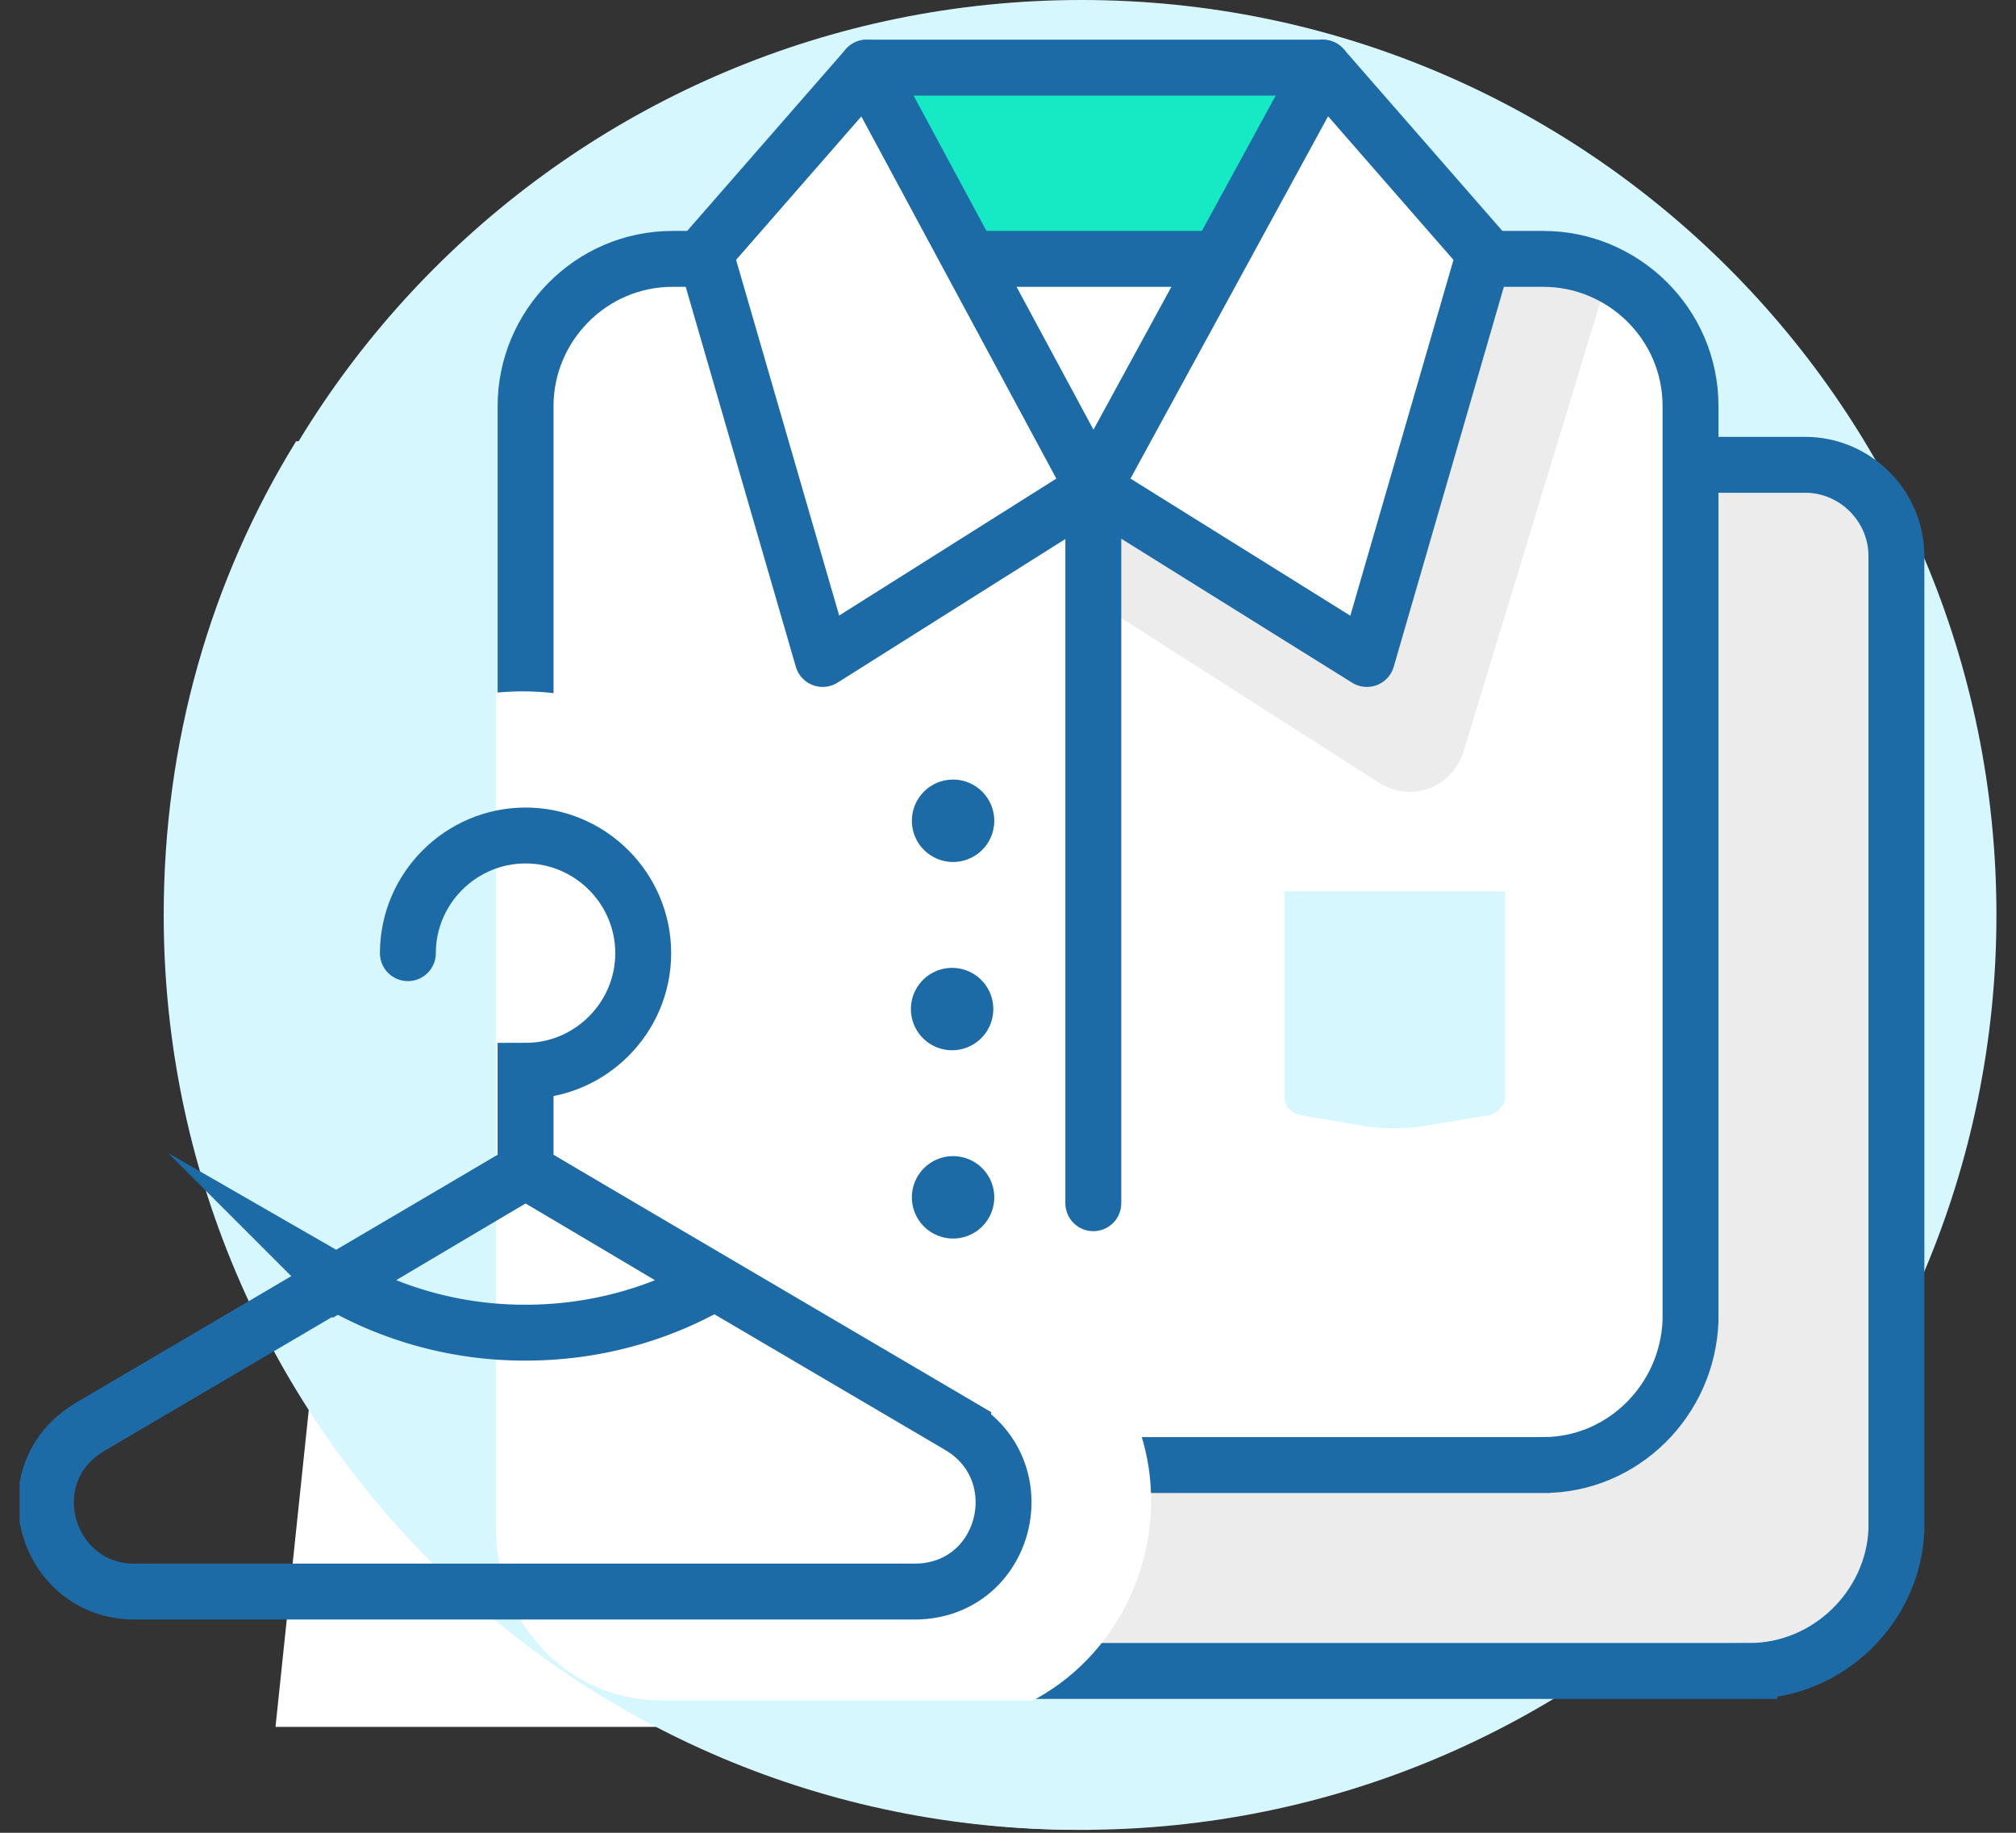 <svg width="88" height="80" viewBox="0 0 88 80" fill="none" xmlns="http://www.w3.org/2000/svg">
    <rect x="0" y="0" width="88" height="80" fill="#333333" stroke="none"/>
    <g clip-path="url(#fmlgoar44a)">
        <path d="M47.21 79.872c22.056 0 39.936-17.88 39.936-39.936S69.266 0 47.21 0 7.274 17.88 7.274 39.936s17.88 39.936 39.936 39.936z" fill="#D7F7FF"/>
        <path d="M76.36 72.937H35.91c-2.183 0-3.98-1.797-3.98-3.98V24.27c0-2.183 1.797-3.981 3.98-3.981H78.8c2.182 0 3.98 1.798 3.98 3.98v42.505c-.128 3.338-2.953 6.163-6.42 6.163z" fill="#ECECEC" stroke="#1D6BA6" stroke-width="2.44" stroke-miterlimit="10" stroke-linecap="round"/>
        <path d="M67.37 63.949H29.362c-3.467 0-6.42-2.825-6.42-6.42V17.72c0-3.467 2.825-6.42 6.42-6.42h38.01c3.467 0 6.42 2.824 6.42 6.42v39.936c-.128 3.467-2.953 6.292-6.42 6.292z" fill="#fff"/>
        <path d="m37.837 2.953 4.366 8.604h11.171l4.366-8.604H37.837z" fill="#15EAC4"/>
        <path d="M67.37 11.3h-2.696l-5.137 17.336-11.813-7.32v4.88l12.456 7.961c1.412.9 3.21.257 3.723-1.412l6.292-20.674c-.898-.514-1.797-.77-2.824-.77z" fill="#ECECEC"/>
        <path d="M67.37 63.949H29.362c-3.467 0-6.42-2.825-6.42-6.42V17.72c0-3.467 2.825-6.42 6.42-6.42h38.01c3.467 0 6.42 2.824 6.42 6.42v39.936c-.128 3.467-2.953 6.292-6.42 6.292zM47.724 21.316V52.52" stroke="#1D6BA6" stroke-width="2.44" stroke-miterlimit="10" stroke-linecap="round"/>
        <path d="m65.06 48.668-2.312.385c-1.284.257-2.569.257-3.724 0l-2.312-.385c-.385-.129-.642-.385-.642-.77v-8.99h9.631v8.99c0 .256-.257.641-.642.77z" fill="#D7F7FF"/>
        <path d="M37.837 2.953H57.74" stroke="#1D6BA6" stroke-width="2.44" stroke-miterlimit="10" stroke-linecap="round" stroke-linejoin="round"/>
        <path d="m37.837 2.953-7.063 8.09 5.136 17.721 11.814-7.448-9.887-18.363zM57.74 2.954l7.062 8.09-5.136 17.72-11.942-7.448L57.74 2.954z" fill="#fff" stroke="#1D6BA6" stroke-width="2.44" stroke-miterlimit="10" stroke-linecap="round" stroke-linejoin="round"/>
        <path d="m45.413 57.271-4.11-2.311-4.109-10.658-2.953-3.082c-.257-6.164-5.265-11.043-11.429-11.043-6.292 0-11.428 5.136-11.428 11.428 0 3.21 1.284 6.035 3.338 8.09l-2.696 25.682h28.25c10.145 0 13.74-13.098 5.137-18.106z" fill="#fff"/>
        <path d="M21.656 66.774V19.262h-8.732C9.2 25.297 7.146 32.36 7.146 39.936c0 22.087 17.849 39.936 39.935 39.936h.514v-5.65H29.104c-4.11.128-7.448-3.21-7.448-7.448z" fill="#D7F7FF"/>
        <path d="M41.946 62.279 22.94 51.107 3.936 62.28c-3.467 2.054-1.926 7.19 1.926 7.19h33.9c4.11.13 5.522-5.135 2.184-7.19z" stroke="#1D6BA6" stroke-width="2.44" stroke-miterlimit="10"/>
        <path d="M17.804 41.605c0-2.825 2.312-5.136 5.137-5.136 2.825 0 5.136 2.31 5.136 5.136 0 2.825-2.311 5.136-5.136 5.136v4.366" stroke="#1D6BA6" stroke-width="2.44" stroke-miterlimit="10" stroke-linecap="round"/>
        <path d="M14.723 55.987a16.378 16.378 0 0 0 8.218 2.183c2.953 0 5.778-.77 8.218-2.183l-8.218-4.88-8.218 4.88z" stroke="#1D6BA6" stroke-width="2.44" stroke-miterlimit="10"/>
        <path d="M41.56 37.624a1.798 1.798 0 1 0 0-3.595 1.798 1.798 0 0 0 0 3.595zM41.56 45.843a1.798 1.798 0 1 0 0-3.596 1.798 1.798 0 0 0 0 3.596zM41.56 54.061a1.798 1.798 0 1 0 0-3.595 1.798 1.798 0 0 0 0 3.595z" fill="#1D6BA6"/>
    </g>
    <defs>
        <clipPath id="fmlgoar44a">
            <path fill="#fff" transform="translate(.854)" d="M0 0h86.292v80H0z"/>
        </clipPath>
    </defs>
</svg>

